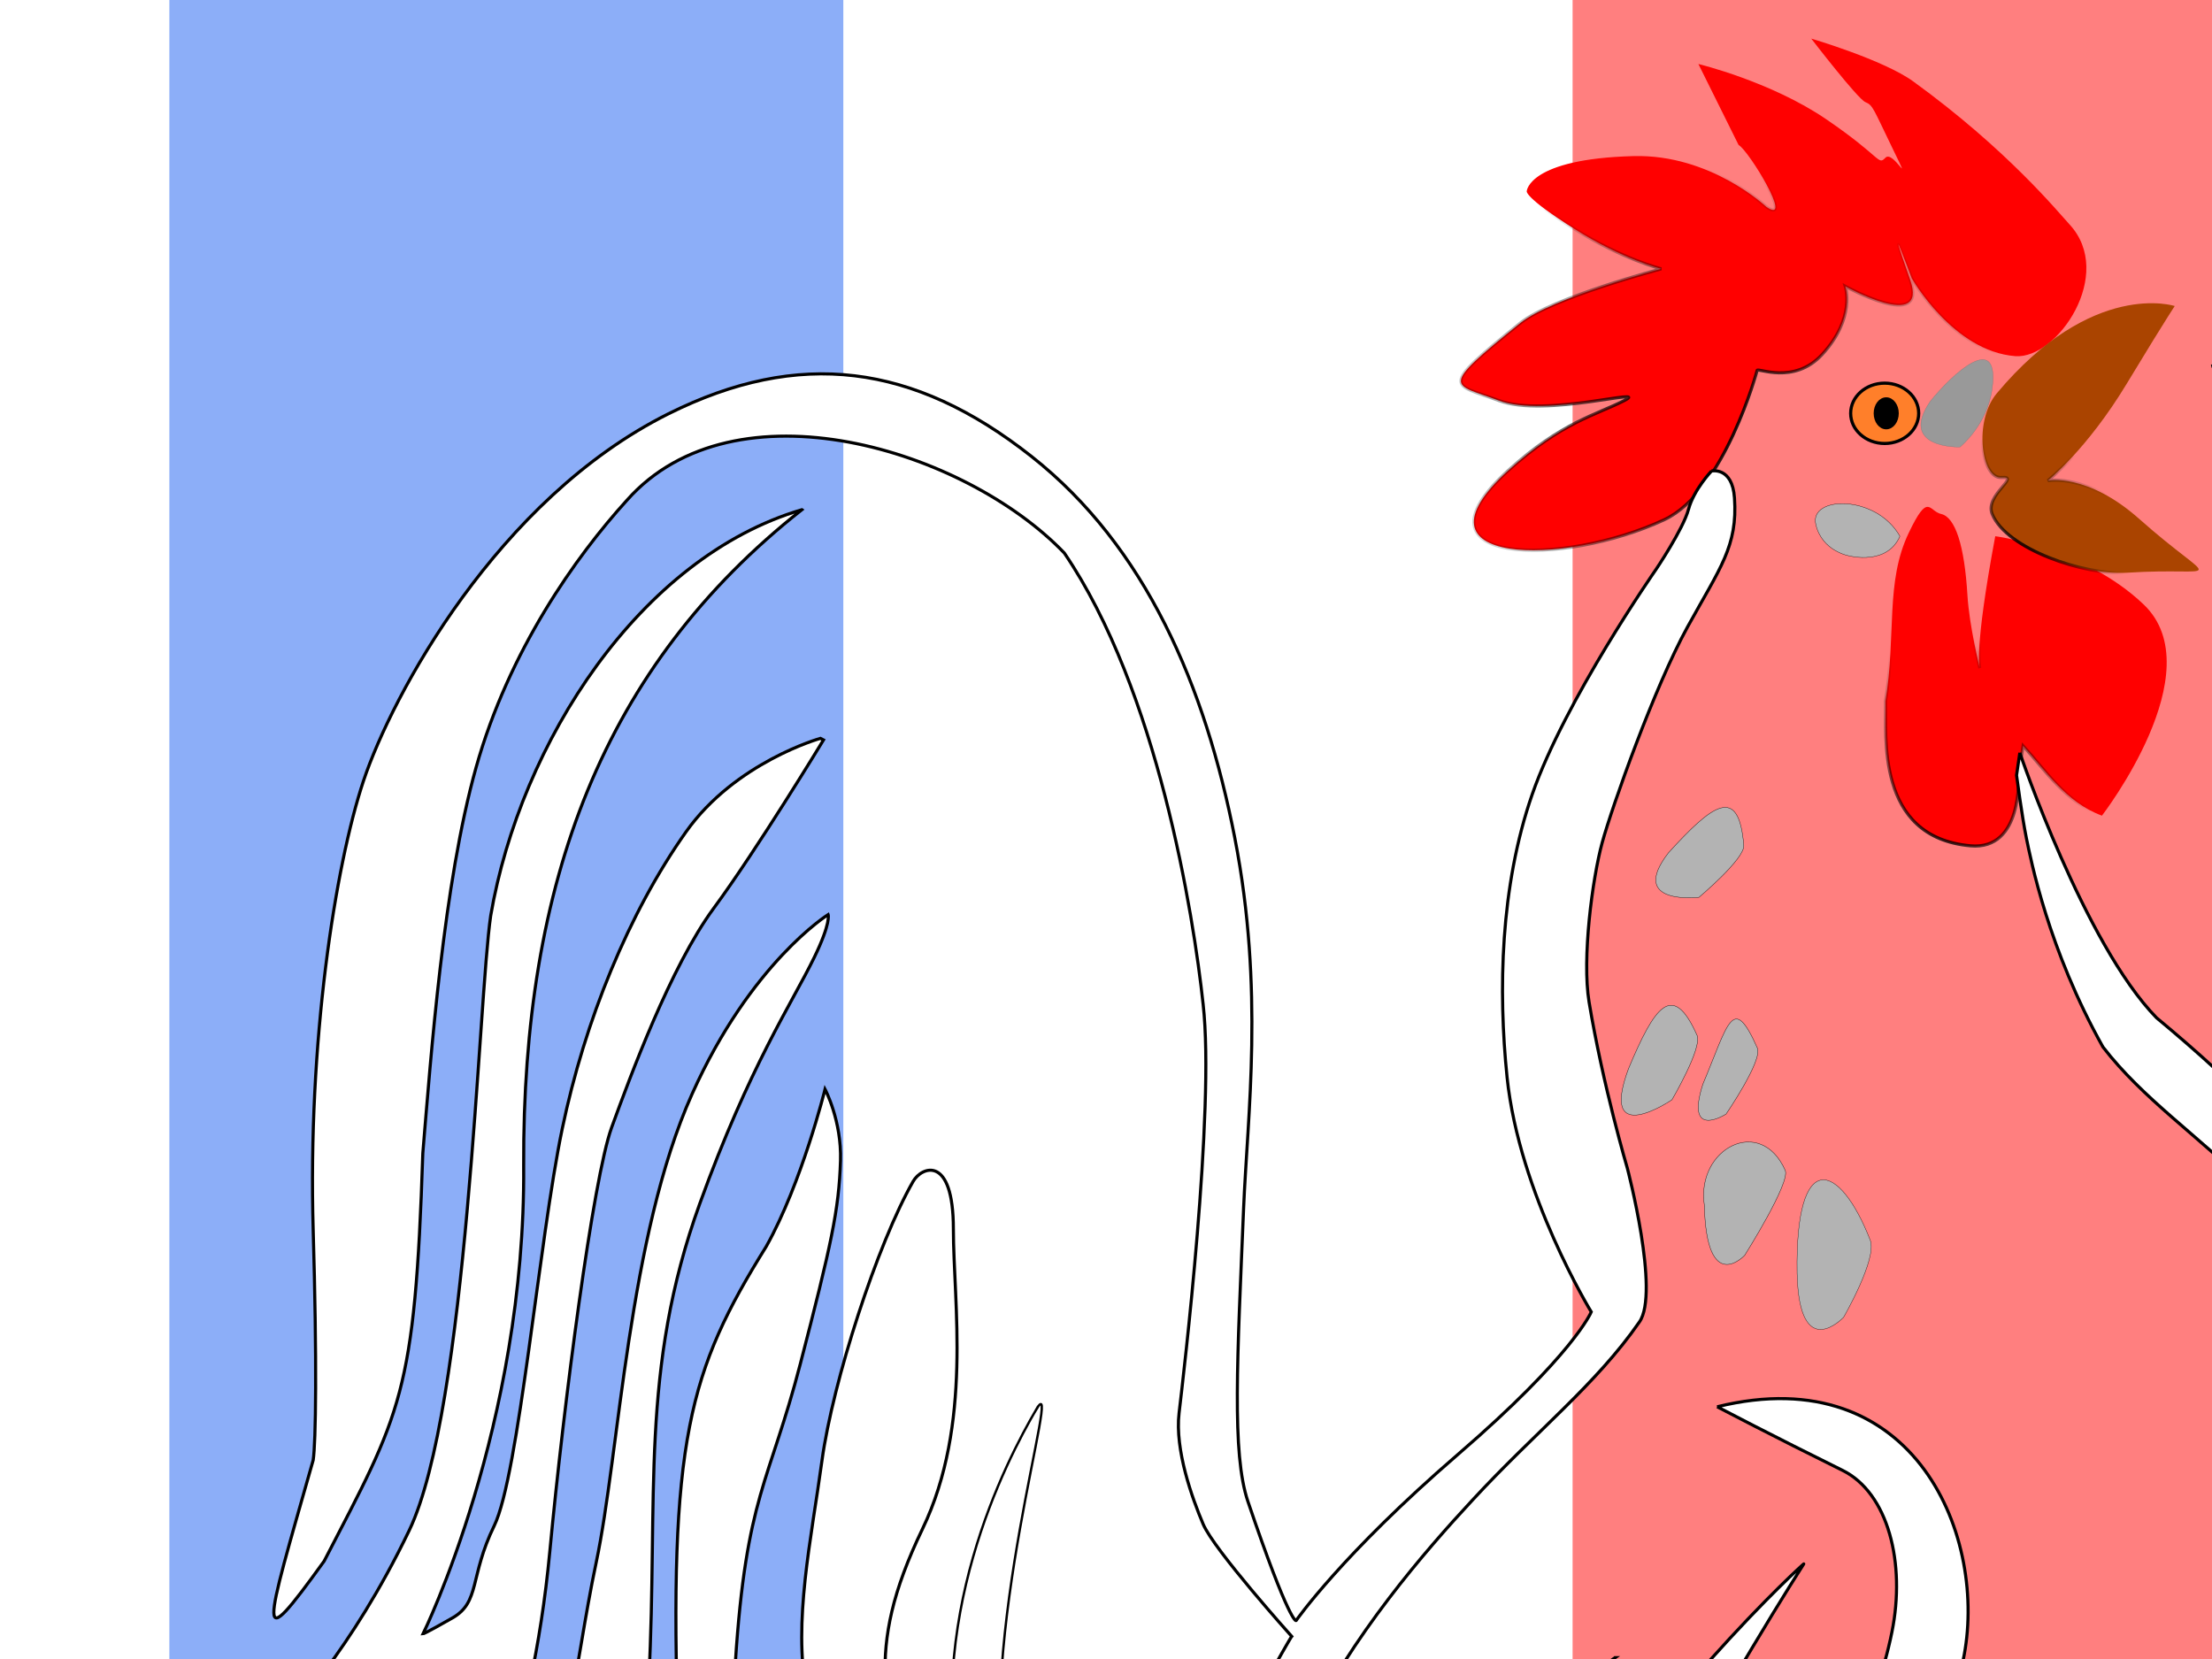 <?xml version="1.0" encoding="UTF-8"?>
<svg width="640" height="480" xmlns="http://www.w3.org/2000/svg" xmlns:svg="http://www.w3.org/2000/svg" xmlns:xlink="http://www.w3.org/1999/xlink">
 <title>frenchcock</title>
 <defs>
  <linearGradient id="linearGradient4377">
   <stop offset="0" id="stop4379" stop-color="#000000"/>
   <stop offset="1" id="stop4381" stop-opacity="0" stop-color="#000000"/>
  </linearGradient>
  <linearGradient id="linearGradient4369">
   <stop offset="0" id="stop4371" stop-color="#000000"/>
   <stop offset="1" id="stop4373" stop-opacity="0" stop-color="#000000"/>
  </linearGradient>
  <linearGradient id="linearGradient4361">
   <stop offset="0" id="stop4363" stop-color="#000000"/>
   <stop offset="1" id="stop4365" stop-opacity="0" stop-color="#000000"/>
  </linearGradient>
  <linearGradient id="linearGradient3771">
   <stop offset="0" id="stop3773" stop-color="#808080"/>
   <stop offset="1" id="stop3775" stop-opacity="0" stop-color="#808080"/>
  </linearGradient>
  <radialGradient xlink:href="#linearGradient3771" id="radialGradient3777" cx="385.331" cy="845.308" fx="385.331" fy="845.308" r="290.465" gradientTransform="matrix(1.146,0.032,-0.011,0.416,-122.928,854.725)" gradientUnits="userSpaceOnUse"/>
  <filter id="filter3867" x="-0.035" width="1.07" y="-0.1" height="1.2">
   <feGaussianBlur stdDeviation="8.285" id="feGaussianBlur3869"/>
  </filter>
  <filter id="filter3896" x="-0.343" width="1.685" y="-0.17" height="1.34">
   <feGaussianBlur stdDeviation="3.067" id="feGaussianBlur3898"/>
  </filter>
  <filter id="filter3904" x="-0.157" width="1.314" y="-0.108" height="1.216">
   <feGaussianBlur stdDeviation="1.752" id="feGaussianBlur3906"/>
  </filter>
  <filter id="filter4036" x="-0.168" width="1.336" y="-0.168" height="1.336">
   <feGaussianBlur stdDeviation="2.013" id="feGaussianBlur4038"/>
  </filter>
  <filter id="filter4284" x="-0.146" width="1.292" y="-0.12" height="1.241">
   <feGaussianBlur stdDeviation="1.269" id="feGaussianBlur4286"/>
  </filter>
  <filter id="filter4296" x="-0.208" width="1.415" y="-0.126" height="1.251">
   <feGaussianBlur stdDeviation="1.686" id="feGaussianBlur4298"/>
  </filter>
  <filter id="filter4328" x="-0.187" width="1.375" y="-0.134" height="1.268">
   <feGaussianBlur stdDeviation="1.952" id="feGaussianBlur4330"/>
  </filter>
  <filter id="filter4348" x="-0.128" width="1.255" y="-0.2" height="1.401">
   <feGaussianBlur stdDeviation="1.302" id="feGaussianBlur4350"/>
  </filter>
  <radialGradient xlink:href="#linearGradient4361" id="radialGradient4367" cx="583.224" cy="163.912" fx="583.224" fy="163.912" r="31.286" gradientTransform="matrix(1,0,0,1.247,0,-40.508)" gradientUnits="userSpaceOnUse"/>
  <radialGradient xlink:href="#linearGradient4369" id="radialGradient4375" cx="491.524" cy="122.349" fx="491.524" fy="122.349" r="90.483" gradientTransform="matrix(1,0,0,0.818,0,22.266)" gradientUnits="userSpaceOnUse"/>
  <radialGradient xlink:href="#linearGradient4377" id="radialGradient4383" cx="564.565" cy="232.884" fx="564.565" fy="232.884" r="40.683" gradientTransform="matrix(1,0,0,1.206,0,-47.988)" gradientUnits="userSpaceOnUse"/>
 </defs>
 <g>
  <title>Calque 2</title>
  <rect fill="#1a5ef2" stroke="#000000" stroke-width="0" stroke-dasharray="null" stroke-linejoin="null" stroke-linecap="null" x="49" y="0" width="195" height="844" id="svg_2" opacity="0.5"/>
  <rect fill="#ff0000" stroke="#000000" stroke-width="0" stroke-dasharray="null" stroke-linejoin="null" stroke-linecap="null" opacity="0.5" x="455" y="0" width="187" height="845" id="svg_3"/>
 </g>
 <g>
  <title>Layer 1</title>
  <g id="layer2" display="inline">
   <path d="m337.06,923.449c0,0 150.209,2.782 207.662,-11.129c57.453,-13.911 136.365,0 166.13,2.782c57.451,5.161 113.983,-28.682 107.984,-70.113c-2.987,-18.009 -64.375,-119.081 -119.06,-115.185c-192.771,-54.434 -406.016,-7.999 -539.922,25.597c-83.065,26.709 -108.677,50.637 -122.521,70.113c-28.426,86.778 250.376,94.477 299.726,97.935l0,0l-0,0z" id="path3003" filter="url(#filter3867)" fill="url(#radialGradient3777)"/>
   <g id="g4352">
    <path id="path2454" d="m639.917,105.991l132.863,-92.794l12.078,15.159l-144.942,77.635z" stroke-width="0.898px" stroke="#000000" fill-rule="evenodd" fill="#ffffff"/>
    <path id="path2456" d="m644.837,124.366l164.178,-45.019l0,23.888l-164.178,21.131z" stroke-width="0.898px" stroke="#000000" fill-rule="evenodd" fill="#ffffff"/>
    <path id="path2458" d="m643.495,140.904l144.942,39.966l-10.289,20.213l-134.653,-60.178z" stroke-width="0.898px" stroke="#000000" fill-rule="evenodd" fill="#ffffff"/>
   </g>
   <path d="m629.628,87.616c-73.813,14.7 -50.103,50.991 -50.103,50.991c0,0 10.289,21.131 50.103,-50.991z" id="path2460" stroke-width="0.898px" stroke="#000000" fill-rule="evenodd" fill="#ff0000" opacity="0"/>
   <path d="m508.396,107.179c0,0 -9.484,35.05 -26.841,43.181c-29.207,13.683 -75.602,13.322 -45.182,-14.241c15.445,-13.994 25.499,-16.078 33.551,-20.213c8.052,-4.134 -22.815,5.053 -36.235,0c-13.421,-5.053 -17.992,-3.043 6.263,-22.509c9.008,-7.23 40.709,-15.619 40.709,-15.619c0,0 -11.184,-2.756 -25.052,-11.484c-14.953,-9.411 -13.868,-11.025 -13.868,-11.025c0,0 0.562,-9.296 30.867,-10.106c22.364,-0.607 38.472,14.7 38.472,14.7l0,0c8.119,5.496 -5.101,-16.327 -8.052,-17.916c-11.631,-23.428 -11.631,-23.428 -11.631,-23.428c0,0 21.025,5.053 37.13,16.078c16.105,11.025 14.763,13.322 16.999,11.025c2.237,-2.297 8.052,9.647 2.237,-2.297c-5.816,-11.944 -5.816,-12.863 -8.052,-13.781c-2.237,-0.919 -15.657,-18.375 -15.657,-18.375c0,0 20.886,6.141 29.525,12.403c27.235,19.74 42.084,38.009 45.182,41.344c13.35,14.369 -3.579,39.047 -15.657,38.128c-17.962,-1.366 -29.972,-22.509 -29.972,-22.509c0,0 -8.352,-22.25 -0.447,0.459c5.294,15.207 -18.789,1.837 -18.789,1.837c0,0 3.118,9.125 -6.71,19.753c-8.216,8.885 -18.789,3.675 -18.789,4.594l0,-0z" id="path3234" stroke-width="0.898px" stroke="url(#radialGradient4375)" fill-rule="evenodd" fill="#ff0000"/>
   <path d="m577.287,155.144c0,0 25.693,3.289 42.946,19.753c20.224,19.3 -12.078,61.097 -12.078,61.097c-10.438,-3.828 -16.403,-13.169 -22.815,-20.213l-1.342,8.728c0,0 1.342,21.591 -13.868,20.213c-27.667,-2.5 -24.267,-32.198 -24.604,-41.803c3.131,-19.294 -0.069,-34.488 6.71,-48.694c5.743,-12.034 5.79,-6.317 9.394,-5.513c4.115,0.919 6.746,9.161 7.605,23.428c0.551,9.14 3.579,21.131 3.579,21.131c0,0 -1.789,-4.594 4.474,-38.128z" id="path2398" stroke-width="0.898px" stroke="url(#radialGradient4383)" fill-rule="evenodd" fill="#ff0000"/>
   <path d="m629.18,88.535c0,0 -23.71,-7.809 -51.445,25.266c-6.79,8.097 -4.474,24.806 1.342,24.347c5.816,-0.459 -4.921,5.053 -2.684,10.566c4.137,10.195 26.832,17.782 38.919,16.997c27.997,-1.818 26.366,4.611 3.579,-15.619c-15.041,-13.353 -26.394,-11.025 -26.394,-11.025c0,0 11.309,-8.99 22.815,-28.022c12.93,-21.388 14.315,-22.969 13.868,-22.509l0,0z" id="Schnabel" stroke-width="0.898px" stroke="url(#radialGradient4367)" fill-rule="evenodd" fill="#aa4400"/>
   <g id="g4357">
    <path d="m555.136,119.585c0,4.82 -4.406,8.728 -9.842,8.728c-5.435,0 -9.842,-3.908 -9.842,-8.728c0,-4.82 4.406,-8.728 9.842,-8.728c5.435,0 9.842,3.908 9.842,8.728z" id="path2404" stroke-dashoffset="0" stroke-miterlimit="4" stroke-width="0.916" stroke="#000000" fill-rule="nonzero" fill="#ff7f2a"/>
    <path d="m548.874,119.585c0,2.283 -1.402,4.134 -3.131,4.134c-1.729,0 -3.131,-1.851 -3.131,-4.134c0,-2.283 1.402,-4.134 3.131,-4.134c1.729,0 3.131,1.851 3.131,4.134z" id="path2406" stroke-dashoffset="0" stroke-miterlimit="4" stroke="#000000" fill-rule="nonzero" fill="#000000"/>
   </g>
   <path d="m549.697,155.144c-6.903,-12.179 -26.196,-11.689 -24.342,-3.471c1.79,7.935 9.797,9.188 9.797,9.188c0,0 10.867,2.802 14.545,-5.716z" id="path2408" filter="url(#filter4348)" stroke-miterlimit="4" stroke-width="0.09" stroke="#000000" fill-rule="evenodd" fill="#b3b3b3"/>
   <path id="path2410" d="m558.499,116.097c6.263,-7.809 20.131,-20.672 17.894,-3.675c-1.397,10.618 -9.318,16.918 -9.318,16.918c0,0 -17.971,0.538 -8.576,-13.243z" filter="url(#filter4284)" stroke-miterlimit="4" stroke-width="0.09" stroke="#787878" fill-rule="evenodd" fill="#999999"/>
   <path d="m482.719,246.754c12.842,-14.125 20.358,-19.742 21.812,-2.172c0.322,3.893 -12.96,15.034 -12.96,15.034c0,0 -20.674,2.478 -8.852,-12.863z" id="path2412" filter="url(#filter4036)" stroke-miterlimit="4" stroke-width="0.1" stroke="#000000" fill-rule="evenodd" fill="#b3b3b3"/>
   <path d="m495.195,136.278c0,0 6.023,-1.329 6.643,7.796c0.949,13.968 -4.112,20.139 -13.602,37.355c-9.49,17.216 -21.826,51.972 -24.673,62.367c-2.847,10.395 -5.879,33.568 -3.796,46.126c4.014,24.201 11.071,48.075 11.071,48.075c0,0 9.49,36.056 3.48,44.501c-12.469,18.059 -30.186,31.895 -48.398,51.648c-13.286,14.292 -35.112,39.304 -48.398,67.239c-13.286,27.935 -5.378,19.165 -14.235,26.636c-8.857,7.471 -8.857,7.471 -8.857,7.471c0,0 3.163,-14.942 3.163,-21.763c0,-6.821 3.796,-18.515 9.806,-29.235c6.01,-10.719 6.327,-11.044 6.327,-11.044c0,0 -22.459,-25.012 -25.622,-32.483c-3.163,-7.471 -8.224,-21.439 -6.959,-32.158c1.265,-10.719 10.439,-87.704 6.959,-118.237c-2.774,-25.951 -13.162,-90.947 -40.173,-130.581c-28.835,-30.041 -95.386,-50.421 -126.53,-15.267c-14.824,16.309 -34.163,43.527 -43.653,77.309c-9.49,33.782 -13.046,83.458 -15.414,111.606c-2.283,70.191 -6.302,75.043 -28.555,118.047c-20.164,27.944 -17.586,21.538 -3.163,-29.235c0.77,-4.967 1.108,-28.58 0,-66.59c-1.582,-54.246 6.326,-105.244 14.551,-129.931c8.224,-24.687 38.715,-81.504 88.255,-106.219c37.678,-18.797 70.857,-14.617 105.02,12.343c33.109,26.129 50.296,66.59 58.836,110.442c8.541,43.852 3.641,80.186 2.531,107.193c-1.777,43.211 -3.48,70.813 1.265,84.78c11.998,35.319 13.918,34.432 13.918,34.432c0,0 13.286,-19.165 46.816,-48.075c33.53,-28.91 38.592,-41.253 38.592,-41.253l0,0c0,0 -20.877,-34.107 -24.357,-67.889c-2.576,-25.007 -2.006,-55.171 7.275,-81.857c9.49,-27.286 35.745,-64.966 35.745,-64.966c0,0 7.908,-11.694 9.49,-17.541c1.533,-5.668 6.643,-11.044 6.643,-11.044z" id="path3009" stroke-width="0.898px" stroke="#000000" fill="#ffffff"/>
   <path d="m584.399,217.81c0,0 18.663,55.221 39.541,76.659c46.523,38.574 99.331,95.934 67.061,154.618c-16.984,39.367 -64.77,83.498 -89.836,106.544c0,0 -9.806,7.146 -15.184,4.872c18.593,-53.175 98.394,-91.017 94.735,-157.032c-8.316,-57.816 -49.208,-70.62 -72.276,-100.557c-15.816,-28.26 -20.877,-54.246 -22.143,-60.418c-1.265,-6.172 -2.847,-18.19 -2.847,-18.19l0.949,-6.497z" id="path3011" stroke-width="0.898px" stroke="#000000" fill="#ffffff"/>
   <path d="m689.418,452.336c0,0 7.285,33.986 0.958,50.877c-6.326,16.891 -11.045,31.852 -39.767,57.124c-22.022,19.376 -40.589,27.778 -49.446,30.051c-8.857,2.274 -8.857,2.599 -8.857,2.599c0,0 -2.531,63.991 -16.765,89.653c-16.546,29.829 -19.928,27.286 -19.928,27.286c-9.73,1.76 -20.248,3.471 -29.735,1.624c-4.745,-0.65 -11.758,-0.968 -13.024,-3.566c-1.265,-2.599 -9.119,-24.694 -10.068,-28.267c-0.949,-3.573 0,-10.473 0,-10.473c0,0 10.122,13.072 13.602,23.466c3.48,10.394 4.151,10.165 4.151,10.165c0,0 -0.077,-27.65 -5.138,-35.771c-5.061,-8.121 -9.451,-14.023 -9.451,-14.023l0.633,-6.821c0,0 13.602,6.172 16.133,17.866c2.531,11.694 3.163,31.833 8.857,37.355c5.694,5.522 8.224,9.745 12.653,4.223c4.429,-5.522 14.867,-25.012 23.092,-58.794c8.224,-33.782 12.969,-53.922 12.969,-53.922l0,0c0,0 -43.02,37.355 -55.357,42.228c-12.337,4.872 -12.337,4.872 -12.337,4.872c0,0 7.275,-32.158 27.52,-42.228c20.245,-10.07 21.194,-11.044 30.051,-12.668c8.857,-1.624 10.439,1.949 11.704,-8.77c1.265,-10.719 5.378,-15.917 5.378,-15.917l0,0c0,0 2.847,3.898 3.163,8.445c0.316,4.548 3.48,9.42 4.112,11.044c0.633,1.624 12.653,-7.796 12.653,-7.796c0,0 36.918,-27.289 48.398,-40.928c14.838,-17.629 26.888,-44.177 28.786,-55.546c1.898,-11.369 2.214,-17.541 2.214,-17.541l2.847,-5.847z" id="path3013" stroke-width="0.898px" stroke="#000000" fill="#ffffff"/>
   <path id="path3871" d="m471.195,309.156c7.449,-17.746 12.68,-25.637 19.82,-9.6c1.582,3.553 -7.262,18.642 -7.262,18.642c0,0 -21.332,14.547 -12.558,-9.043z" filter="url(#filter4328)" stroke-miterlimit="4" stroke-width="0.1" stroke="#000000" fill-rule="evenodd" fill="#b3b3b3"/>
   <path d="m492.668,313.75c7.449,-17.746 8.654,-26.555 15.794,-10.519c1.582,3.553 -9.051,19.102 -9.051,19.102c0,0 -11.938,7.656 -6.742,-8.583z" id="path3873" filter="url(#filter4296)" stroke-miterlimit="4" stroke-width="0.1" stroke="#000000" fill-rule="evenodd" fill="#b3b3b3"/>
   <path id="path3875" d="m493.116,348.663c-2.392,-16.368 16.259,-26.096 23.399,-10.059c1.582,3.553 -11.735,24.614 -11.735,24.614c0,0 -11.043,11.79 -11.663,-14.555z" filter="url(#filter3904)" stroke-miterlimit="4" stroke-width="0.1" stroke="#000000" fill-rule="evenodd" fill="#b3b3b3"/>
   <path d="m519.957,368.416c-0.603,-36.58 12.323,-32.255 21.162,-9.6c2.092,5.361 -7.709,22.317 -7.709,22.317c0,0 -12.832,13.628 -13.453,-12.718z" id="path3877" filter="url(#filter3896)" stroke-miterlimit="4" stroke-width="0.09" stroke="#000000" fill-rule="evenodd" fill="#b3b3b3"/>
   <path d="m232,147.476c-46.762,13.758 -81.405,67.254 -90.026,117.462c-3.579,24.347 -6.602,142.545 -23.601,177.917c-16.999,35.372 -35.341,53.747 -35.341,53.747l0,0c0,0 19.683,0.919 26.841,-6.431c7.158,-7.35 7.158,-7.35 7.158,-7.35c0,0 4.026,3.675 12.973,0.919c8.947,-2.756 8.947,-2.756 8.947,-2.756c0,0 -0.447,34.913 -14.315,61.097c-13.868,26.184 -13.868,26.184 -13.868,26.184c0,0 21.025,0 37.577,-19.753c16.552,-19.753 16.552,-19.753 16.552,-19.753c0,0 -7.605,7.35 -5.368,45.938c2.237,38.588 2.237,38.588 2.237,38.588c0,0 17.894,3.216 31.315,-18.375c13.421,-21.591 13.421,-21.591 13.421,-21.591c0,0 -3.579,22.05 -0.447,45.019c3.131,22.969 3.131,22.969 3.131,22.969c0,0 19.683,-11.944 26.394,-29.86c7.3,-17.755 9.691,-27.725 6.71,-44.56c-5.033,16.081 -6.939,18.879 -18.341,31.238c0,0 -14.315,-68.906 -11.184,-117.141c3.131,-48.235 9.842,-51.91 18.789,-86.363c8.947,-34.453 11.184,-44.56 11.631,-58.8c0.362,-11.515 -4.474,-20.672 -4.474,-20.672c0,0 -6.71,27.103 -16.999,45.478c-22.355,35.936 -28.322,55.933 -25.499,141.488c1.342,26.644 4.474,57.422 -3.131,69.366c-9.523,14.955 -12.078,12.863 -12.078,12.863c0,0 3.579,-38.588 6.71,-98.307c2.771,-52.85 -2.684,-89.578 14.763,-137.813c14.425,-39.882 26.587,-57.82 33.104,-71.203c4.921,-10.106 4.026,-12.403 4.026,-12.403c0,0 -22.393,14.002 -39.367,51.91c-18.497,41.309 -21.025,103.819 -27.736,135.516c-6.71,31.697 -8.052,62.475 -21.025,73.041c-11.917,9.705 -14.315,11.025 -14.315,11.025c0,0 16.552,-30.319 21.92,-87.282c4.022,-42.68 12.526,-107.953 17.894,-122.653c5.368,-14.7 16.999,-46.397 29.525,-63.394c12.526,-16.997 31.762,-48.694 31.762,-48.694l-0.895,-0.459c0,0 -24.635,6.884 -38.919,27.103c-16.552,23.428 -29.253,54.586 -35.788,85.903c-6.71,32.156 -12.526,100.144 -19.683,114.844c-7.158,14.7 -4.026,22.05 -12.078,26.644c-8.052,4.594 -8.5,4.594 -8.5,4.594c0,0 29.697,-60.453 29.11,-135.429c-0.338,-82.008 22.926,-144.421 80.491,-189.809z" id="path3879" stroke-width="0.898px" stroke="#000000" fill="#ffffff"/>
   <path d="m238.71,341.333c0,0 -30.867,50.991 -30.867,67.988c0,16.997 -0.447,21.131 -0.447,21.131c0,0 20.578,-27.563 31.315,-89.119z" id="path3881" fill="#ffffff"/>
   <path d="m496.831,407.023c57.407,-14.114 78.699,38.128 71.129,73.5c-9.842,60.638 -80.076,109.332 -80.076,109.332c0,0 -11.184,13.781 -36.683,24.806c-25.499,11.025 -25.499,7.809 -25.499,7.809l-8.052,9.647c-13.912,12.616 -25.432,25.28 -41.156,35.372c0,0 30.867,-36.75 46.077,-62.475c12.046,-20.373 42.051,-79.013 45.182,-86.363c1.4,-3.287 19.78,-30.226 26.841,-38.128c16.355,-18.303 27.658,-28.444 27.288,-28.022l0,0c0,0 -25.052,39.047 -45.182,78.553c-20.131,39.506 -52.787,92.335 -52.787,92.335l0,0c0,0 46.524,-29.86 76.497,-66.15c29.464,-35.675 42.206,-61.442 46.972,-84.985c4.06,-20.056 -1.087,-40.328 -14.315,-46.856c-19.774,-9.758 -36.235,-18.375 -36.235,-18.375l0,0z" id="path3027" stroke-width="0.898px" stroke="#000000" fill="#ffffff"/>
   <path d="m467.306,479.605c0,0 -53.682,36.291 -78.734,112.547c-25.052,76.256 -78.059,140.147 -58.156,124.491c10.576,-8.319 -1.789,1.378 -1.789,1.378c0,0 57.261,-46.397 75.602,-116.222c14.387,-54.771 33.999,-73.5 63.076,-122.194z" id="path3029" stroke-width="0.898px" stroke="#000000" fill="#ffffff"/>
   <path id="path3031" d="m351.743,529.535c0,0 -31.105,9.001 -37.597,37c-8.631,37.224 -21.351,61.214 -13.494,51.741c13.279,-17.59 13.735,-26.919 19.793,-39.009c6.283,-14.733 17.345,-27.009 31.298,-49.732z" stroke-width="0.383px" stroke="#000000" fill="#ffffff"/>
   <path id="path3801" d="m299.766,407.891c-8.393,14.413 -33.183,61.302 -21.186,114.202c6.223,27.441 10.522,47.253 3.76,87.323c-4.071,24.124 -10.131,50.255 -10.187,49.917c0,0 39.894,-43.112 19.362,-137.547c-9.866,-45.377 16.644,-128.307 8.251,-113.894z" stroke-width="0.681px" stroke="#000000" fill="#ffffff"/>
   <path d="m247.657,662.437c0,0 18.484,-13.445 21.285,-53.701c1.468,-21.097 0.206,-49.203 -5.585,-80.345c-6.556,-35.26 -13.911,-49.704 3.536,-85.995c14.563,-30.292 8.947,-65.542 8.947,-86.822c0,-21.591 -9.184,-18.043 -11.631,-13.781c-10.289,17.916 -23.262,57.881 -26.394,80.85c-3.131,22.969 -8.359,46.455 -4.473,67.069c2.684,14.241 -1.25,25.995 -4.474,31.238c-3.739,6.08 -5.816,16.078 -5.816,16.078c0,0 8.052,-1.378 14.763,-10.106c6.71,-8.728 6.71,-8.728 6.71,-8.728c0,0 22.512,60.068 3.131,144.244z" id="path3805" stroke-width="0.898px" stroke="#000000" fill="#ffffff"/>
   <path id="path3803" d="m266.166,360.789c0,0 -17.483,21.818 -21.413,82.153c-0.862,13.234 2.288,26.395 2.288,26.395c0,0 26.267,-59.793 19.125,-108.548z" fill="#ffffff"/>
   <path d="m425.287,510.805c0,0 -34.982,30.583 -55.357,87.704c-19.928,55.87 -26.277,85.268 -55.04,122.135c-31.258,40.064 -23.408,24.687 -23.408,24.687l0,0c0,0 2.255,-14.354 18.03,-48.075c15.5,-33.132 22.143,-48.075 22.143,-48.075c-16.591,12.425 -32.221,33.871 -51.245,43.202c-12.852,5.939 -11.071,0.65 -11.071,0.65c0,0 19.682,-36.933 35.112,-63.341c16.133,-27.61 25.622,-60.743 41.755,-75.685c22.867,-21.179 24.357,-17.866 24.357,-17.866c0,0 -6.288,19.817 -26.255,52.622c-9.49,15.592 -28.287,43.012 -35.112,60.743c-2.872,7.46 -8.541,13.318 -8.541,13.318c0,0 31.316,-15.267 40.49,-36.056c9.173,-20.789 33.477,-87.604 53.143,-103.62c17.421,-14.188 31,-12.343 31,-12.343l0,0z" id="path3807" stroke-width="0.898px" stroke="#000000" fill="#ffffff"/>
   <g id="g3847" stroke-miterlimit="4" stroke-width="1.335" stroke="#000000">
    <path d="m520.817,708.301c0,0 7.083,5.113 18.663,4.223c10.744,-0.826 16.765,-3.248 16.765,-3.248l-0.949,45.801c0,0 3.48,12.668 12.337,14.617c8.857,1.949 35.428,8.77 58.204,20.789c22.775,12.019 19.644,10.411 19.644,10.411c0,0 -0.981,0.958 -4.46,6.155c-3.48,5.197 -1.898,6.497 -1.898,6.497c0,0 -18.031,-10.07 -22.143,-9.745c-4.112,0.325 -4.112,3.898 -10.439,2.923c-6.327,-0.974 -15.5,-7.146 -23.408,-7.471c-7.908,-0.325 -7.908,-0.325 -7.908,-0.325c0,0 17.398,5.522 26.888,14.942c9.49,9.42 10.755,11.369 10.755,11.369c0,0 -0.949,-2.599 -6.01,2.923c-5.061,5.522 -5.061,5.522 -5.061,5.522c0,0 -15.184,-11.694 -21.194,-15.267c-6.01,-3.573 -34.479,-12.343 -51.877,-4.872c-17.398,7.471 -23.724,10.07 -23.724,10.07c0,0 0.316,-3.248 -2.847,-7.796c-3.163,-4.548 -5.061,-4.548 -5.061,-4.548c0,0 8.224,-3.898 18.979,-10.719c10.755,-6.821 12.337,-5.847 12.653,-11.694c0.316,-5.847 -0.949,-32.483 -0.949,-32.483c0,0 -6.322,1.632 -10.439,4.223c-19.191,11.176 -34.241,8.466 -50.296,-1.299c-3.796,-2.274 -14.551,-12.343 -14.551,-12.343c0,0 2.447,-6.909 4.429,-7.796c3.098,-1.387 6.959,-3.248 6.959,-3.248c0,0 13.286,15.917 32.581,10.719c19.296,-5.197 26.571,-12.019 26.571,-12.019l-2.214,-26.311z" id="path3811" stroke-miterlimit="4" stroke-width="1.335" stroke="#000000" fill="#d45500"/>
    <path d="m636.71,812.214c0,0 3.136,-6.479 5.061,-8.608c2.056,-2.274 2.983,-2.817 2.983,-2.817c0,0 7.892,1.23 12.043,14.673c2.056,6.659 2.847,14.292 2.847,14.292l-4.259,-3.545c0,0 -7.188,-7.589 -18.674,-13.995z" id="path3837" stroke-miterlimit="4" stroke-width="1.335" stroke="#000000" fill="#d4aa00"/>
    <path id="path3839" d="m599.103,831.795c0,0 4.366,-4.871 6.291,-7c2.056,-2.274 4.66,-3.391 4.66,-3.391c0,0 6.158,3.923 11.372,16.97c2.615,6.544 0.946,16.589 0.946,16.589l-11.081,-12.618c0,0 -8.306,-7.819 -12.188,-10.55l0,0z" stroke-miterlimit="4" stroke-width="1.335" stroke="#000000" fill="#d4aa00"/>
    <path id="path3841" d="m496.991,811.187c0,0 6.105,4.935 7.427,7.504c1.412,2.743 0.426,5.462 0.426,5.462c0,0 -5.947,0.306 -13.635,1.504c-6.726,1.048 -20.444,8.38 -20.444,8.38l6.085,-8.453c0,0 5.731,-10.449 20.142,-14.397z" stroke-miterlimit="4" stroke-width="1.335" stroke="#000000" fill="#d4aa00"/>
    <path id="path3843" d="m466.501,738.62c0,0 -7.085,1.031 -9.558,2.442c-2.641,1.508 -4.248,6.288 -4.248,6.288c0,0 -5.574,-6.654 -6.392,-20.732c-0.451,-7.752 2.209,-14.037 2.209,-14.037l4.652,3.948c0,0 8.513,11.081 13.337,22.09z" stroke-miterlimit="4" stroke-width="1.335" stroke="#000000" fill="#d4aa00"/>
   </g>
   <path d="m508.91,597.665c0,0 -10.72,32.811 -18.789,68.447c-3.75,16.564 -11.338,33.032 -18.341,45.249c-5.056,8.82 -3.314,11.509 -13.644,7.58c-11.656,-4.433 -15.657,-9.188 -20.802,-13.552c-5.145,-4.364 -18.547,-18.557 -25.052,-24.806c-6.934,-6.661 -14.763,-10.795 -13.644,-15.389c0.898,-3.688 2.013,-5.053 6.71,-8.039c4.697,-2.986 10.065,-6.202 10.065,-6.202c0,0 3.802,11.944 4.026,13.322c0.224,1.378 2.013,5.742 7.605,10.795c5.592,5.053 14.092,24.577 16.105,30.778c2.013,6.202 10.736,10.336 10.736,10.336c0,0 -5.368,-10.106 -5.368,-11.714c0,-1.608 -6.934,-25.266 -15.657,-35.142c-8.723,-9.877 -7.158,-5.742 -12.302,-19.064c-5.145,-13.322 -5.145,-13.322 -5.145,-13.322c0,0 -7.381,7.809 -15.21,14.7c-7.829,6.891 -10.96,7.809 -11.184,10.795c-0.224,2.986 1.691,12.038 6.487,17.227c12.526,13.552 30.42,20.902 33.551,27.792c3.131,6.891 2.46,14.241 2.46,14.241l0,0c0,0 1.342,2.067 6.71,3.675c5.368,1.608 11.775,5.471 24.828,2.756c17.67,-3.675 27.932,-15.393 34.67,-35.372c7.235,-21.457 12.526,-57.422 11.184,-95.091l0,0z" id="path3001" stroke-width="0.898px" stroke="#000000" fill="#ffffff"/>
   <g id="g3854" stroke-miterlimit="4" stroke-width="1.671" stroke="#000000">
    <path id="path3856" d="m435.41,724.542c0,0 7.083,5.113 18.663,4.223c10.744,-0.826 16.765,-3.248 16.765,-3.248l-0.949,45.801c0,0 3.48,12.668 12.337,14.617c8.857,1.949 35.428,8.77 58.204,20.789c22.775,12.019 19.644,10.411 19.644,10.411c0,0 -0.981,0.958 -4.46,6.155c-3.48,5.197 -1.898,6.497 -1.898,6.497c0,0 -18.031,-10.07 -22.143,-9.745c-4.112,0.325 -4.112,3.898 -10.439,2.923c-6.327,-0.974 -15.5,-7.146 -23.408,-7.471c-7.908,-0.325 -7.908,-0.325 -7.908,-0.325c0,0 17.398,5.522 26.888,14.942c9.49,9.42 10.755,11.369 10.755,11.369c0,0 -0.949,-2.599 -6.01,2.923c-5.061,5.522 -5.061,5.522 -5.061,5.522c0,0 -15.184,-11.694 -21.194,-15.267c-6.01,-3.573 -34.479,-12.343 -51.877,-4.872c-17.398,7.471 -23.724,10.07 -23.724,10.07c0,0 0.316,-3.248 -2.847,-7.796c-3.163,-4.548 -5.061,-4.548 -5.061,-4.548c0,0 8.224,-3.898 18.979,-10.719c10.755,-6.821 12.337,-5.847 12.653,-11.694c0.316,-5.847 -0.949,-32.483 -0.949,-32.483c0,0 -6.322,1.632 -10.439,4.223c-19.191,11.176 -34.241,8.466 -50.296,-1.299c-3.796,-2.274 -14.551,-12.343 -14.551,-12.343c0,0 2.447,-6.909 4.429,-7.796c3.098,-1.387 6.959,-3.248 6.959,-3.248c0,0 13.286,15.917 32.581,10.719c19.296,-5.197 26.571,-12.019 26.571,-12.019l-2.214,-26.311z" stroke-miterlimit="4" stroke-width="1.671" stroke="#000000" fill="#d45500"/>
    <path id="path3858" d="m551.303,828.455c0,0 3.136,-6.479 5.061,-8.608c2.056,-2.274 2.983,-2.817 2.983,-2.817c0,0 7.892,1.23 12.043,14.673c2.056,6.659 2.847,14.292 2.847,14.292l-4.259,-3.545c0,0 -7.188,-7.589 -18.674,-13.995z" stroke-miterlimit="4" stroke-width="1.671" stroke="#000000" fill="#d4aa00"/>
    <path d="m513.695,848.037c0,0 4.366,-4.871 6.291,-7c2.056,-2.274 4.66,-3.391 4.66,-3.391c0,0 6.158,3.923 11.372,16.97c2.615,6.544 0.946,16.589 0.946,16.589l-11.081,-12.618c0,0 -8.306,-7.819 -12.188,-10.55l0,0z" id="path3860" stroke-miterlimit="4" stroke-width="1.671" stroke="#000000" fill="#d4aa00"/>
    <path d="m411.584,827.429c0,0 6.105,4.935 7.427,7.504c1.412,2.743 0.426,5.462 0.426,5.462c0,0 -5.947,0.306 -13.635,1.504c-6.726,1.048 -20.444,8.38 -20.444,8.38l6.085,-8.453c0,0 5.731,-10.449 20.142,-14.397z" id="path3862" stroke-miterlimit="4" stroke-width="1.671" stroke="#000000" fill="#d4aa00"/>
    <path d="m381.093,754.861c0,0 -7.085,1.031 -9.558,2.442c-2.641,1.508 -4.248,6.288 -4.248,6.288c0,0 -5.574,-6.654 -6.392,-20.732c-0.451,-7.752 2.209,-14.037 2.209,-14.037l4.652,3.948c0,0 8.514,11.081 13.337,22.09z" id="path3864" stroke-miterlimit="4" stroke-width="1.671" stroke="#000000" fill="#d4aa00"/>
   </g>
  </g>
 </g>
</svg>